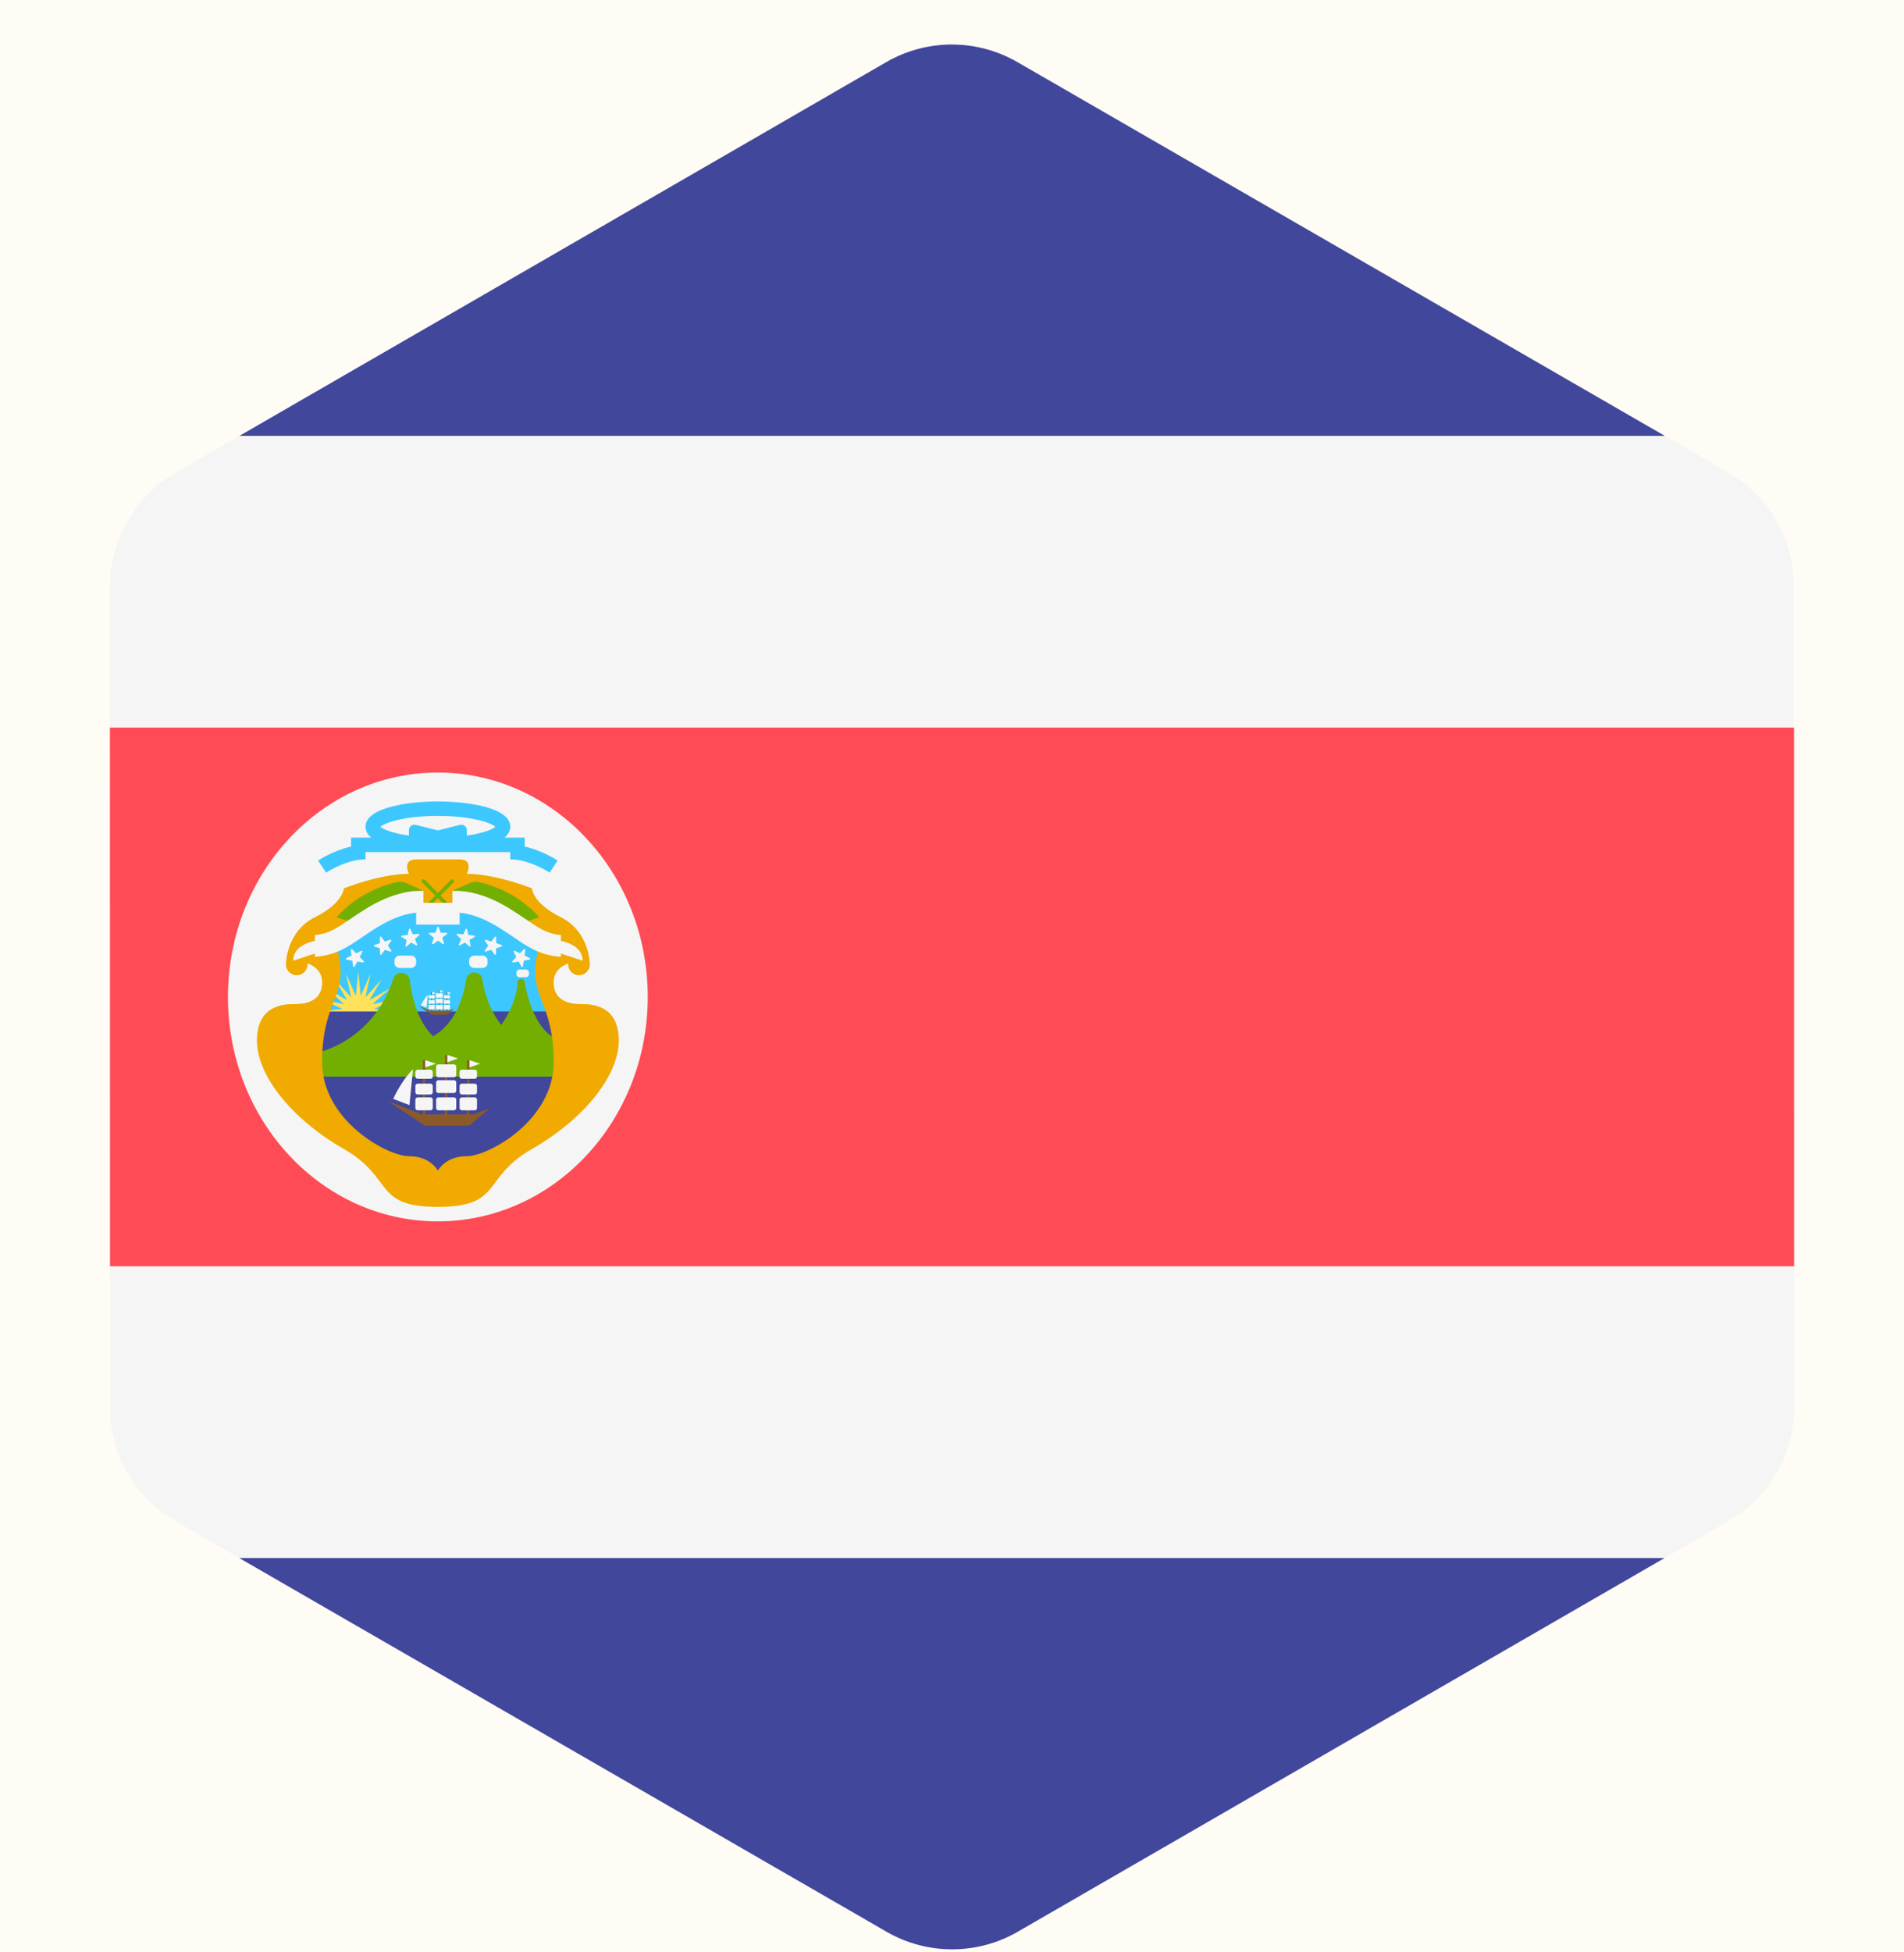 <svg xmlns="http://www.w3.org/2000/svg" fill="none" viewBox="0 0 40 41" height="41" width="40">
<rect fill="#202020" height="41" width="40"></rect>
<rect fill="white" transform="translate(-232 -18544)" height="41857.6" width="2067"></rect>
<rect stroke-dasharray="10 5" stroke="#9747FF" rx="4.5" height="828" width="1964" y="-216.564" x="-181.5"></rect>
<g clip-path="url(#clip0_228_3813)">
<rect fill="#F7F3EA" transform="translate(-132 -167.064)" height="709" width="1440"></rect>
<rect fill="#FFFCF5" height="340" width="603" y="-30.564" x="-31.5"></rect>
<rect stroke="#EBE4D6" height="340" width="603" y="-30.564" x="-31.5"></rect>
<g clip-path="url(#clip1_228_3813)">
<path fill="#F5F5F5" d="M37.691 29.554L37.691 26.241L37.69 24.119L37.689 17.752L37.689 15.63L37.688 12.311C37.688 12.068 37.655 11.831 37.594 11.602C37.561 11.479 37.52 11.36 37.471 11.243C37.27 10.767 36.939 10.351 36.505 10.049C36.442 10.005 36.377 9.963 36.309 9.924L34.457 8.854L32.723 7.854L31.327 7.048L25.988 3.967L23.905 2.765L22.343 1.863L21.375 1.305C20.522 0.812 19.471 0.812 18.618 1.305L17.657 1.86L16.095 2.763L14.012 3.966L8.674 7.049L6.334 8.4L4.601 9.402L3.687 9.929C3.621 9.967 3.558 10.009 3.496 10.051C3.231 10.235 3.004 10.462 2.821 10.718C2.699 10.891 2.596 11.076 2.516 11.272C2.382 11.599 2.309 11.953 2.309 12.317L2.309 15.63L2.31 17.752L2.311 24.118V24.119V24.119L2.311 26.241L2.312 29.56V29.56C2.312 30.467 2.758 31.309 3.495 31.822C3.558 31.866 3.623 31.908 3.691 31.947L5.517 33.001L7.251 34.002L8.673 34.823L16.095 39.106L17.657 40.008L18.625 40.566C19.478 41.059 20.529 41.059 21.382 40.566L22.343 40.011L23.905 39.108L25.988 37.906L30.487 35.307L31.326 34.822L33.461 33.589L35.195 32.588L36.313 31.942C36.379 31.904 36.442 31.863 36.504 31.82C37.243 31.308 37.691 30.463 37.691 29.554Z"></path>
<path fill="#FF4B55" d="M2.309 15.63L2.31 17.752L2.311 24.117V24.118V24.119L2.311 26.241L2.311 26.591H37.691L37.691 26.241L37.69 24.118L37.689 17.752L37.689 15.63L37.689 15.279H2.309V15.63Z"></path>
<path fill="#41479B" d="M34.457 8.855L32.723 7.854L31.327 7.048L25.988 3.967L24.357 3.026L23.905 2.765L22.343 1.863L21.375 1.305C20.522 0.812 19.471 0.812 18.618 1.305L17.657 1.86L16.095 2.763L15.64 3.026L14.012 3.966L8.674 7.049L6.334 8.4L5.031 9.153H34.974L34.457 8.855Z"></path>
<path fill="#41479B" d="M5.027 32.719L5.517 33.002L7.251 34.003L8.673 34.823L15.643 38.846L16.095 39.107L17.657 40.008L18.625 40.567C19.478 41.059 20.529 41.059 21.382 40.566L22.343 40.011L23.905 39.109L24.361 38.846L25.988 37.906L30.487 35.307L31.326 34.823L33.461 33.59L34.969 32.719H5.027Z"></path>
<path fill="#F5F5F5" d="M9.198 25.649C11.634 25.649 13.608 23.539 13.608 20.936C13.608 18.333 11.634 16.223 9.198 16.223C6.763 16.223 4.789 18.333 4.789 20.936C4.789 23.539 6.763 25.649 9.198 25.649Z"></path>
<path fill="#3CC8FF" d="M11.48 19.111H6.919V21.392H11.48V19.111Z"></path>
<path fill="#FFE15A" d="M7.527 20.408L7.579 20.911L7.784 20.449L7.678 20.944L8.016 20.567L7.762 21.005L8.2 20.751L7.823 21.089L8.318 20.983L7.855 21.188L8.358 21.24L7.855 21.292L8.318 21.497L7.823 21.391L8.2 21.729L7.762 21.475L8.016 21.913L7.678 21.536L7.784 22.031L7.579 21.568L7.527 22.072L7.475 21.568L7.27 22.031L7.376 21.536L7.038 21.913L7.292 21.475L6.854 21.729L7.23 21.391L6.736 21.497L7.198 21.292L6.695 21.24L7.198 21.188L6.736 20.983L7.23 21.089L6.854 20.751L7.292 21.005L7.038 20.567L7.376 20.944L7.27 20.449L7.475 20.911L7.527 20.408Z"></path>
<path fill="#41479B" d="M10.111 24.585H8.287L6.615 23.217V21.24H11.936V23.217L10.111 24.585Z"></path>
<path fill="#73AF00" d="M11.024 20.632H11.023C11.023 20.591 10.989 20.557 10.947 20.557C10.906 20.557 10.872 20.591 10.872 20.632H10.871C10.871 20.896 10.719 21.261 10.531 21.523C10.269 21.192 10.171 20.808 10.134 20.567C10.116 20.452 9.991 20.388 9.887 20.44C9.837 20.465 9.803 20.514 9.795 20.57C9.678 21.316 9.327 21.632 9.099 21.762C8.758 21.433 8.646 20.9 8.609 20.585C8.595 20.462 8.463 20.392 8.353 20.447C8.311 20.468 8.279 20.507 8.264 20.552C7.787 22.005 6.462 22.153 6.462 22.153V22.609H11.784V22.457V22.305V22.153V22.001V21.848C11.176 21.697 11.024 20.632 11.024 20.632Z"></path>
<path fill="#F0AA00" d="M11.784 19.263C11.176 18.959 11.176 18.655 11.176 18.655C11.176 18.655 10.415 18.351 9.807 18.351C9.807 18.351 9.959 18.047 9.655 18.047C9.351 18.047 9.199 18.047 9.199 18.047C9.199 18.047 9.047 18.047 8.743 18.047C8.439 18.047 8.591 18.351 8.591 18.351C7.983 18.351 7.223 18.655 7.223 18.655C7.223 18.655 7.223 18.959 6.614 19.263C6.006 19.567 6.006 20.252 6.006 20.252C6.006 20.377 6.108 20.48 6.234 20.48C6.36 20.48 6.462 20.377 6.462 20.252C6.462 20.226 6.457 20.201 6.449 20.178L6.462 20.175L7.983 19.111H9.199H10.415L11.936 20.175L11.949 20.178C11.941 20.201 11.936 20.226 11.936 20.252C11.936 20.377 12.038 20.48 12.164 20.48C12.29 20.48 12.392 20.377 12.392 20.252C12.392 20.252 12.392 19.567 11.784 19.263Z"></path>
<path fill="#F0AA00" d="M12.24 21.087C12.088 21.087 11.632 21.087 11.632 20.631C11.632 20.175 12.24 20.175 12.24 20.175L11.328 19.871C11.024 20.935 11.632 20.935 11.632 22.304C11.632 23.529 10.263 24.28 9.807 24.28C9.351 24.28 9.199 24.584 9.199 24.584C9.199 24.584 9.047 24.28 8.591 24.28C8.135 24.28 6.767 23.529 6.767 22.304C6.767 20.935 7.375 20.935 7.071 19.871L6.159 20.175C6.159 20.175 6.767 20.175 6.767 20.631C6.767 21.087 6.311 21.087 6.159 21.087C6.006 21.087 5.398 21.087 5.398 21.848C5.398 22.608 6.159 23.52 7.223 24.128C8.287 24.736 7.831 25.344 9.199 25.344C10.568 25.344 10.111 24.736 11.176 24.128C12.24 23.52 13 22.608 13 21.848C13 21.087 12.392 21.087 12.24 21.087Z"></path>
<path fill="#73AF00" d="M8.895 18.708L8.527 18.542C8.466 18.515 8.399 18.509 8.333 18.524C8.096 18.578 7.508 18.759 7.071 19.263L7.527 19.415L8.895 18.708Z"></path>
<path fill="#73AF00" d="M9.503 18.708L9.871 18.542C9.932 18.515 10 18.509 10.065 18.524C10.302 18.578 10.89 18.759 11.328 19.263L10.871 19.415L9.503 18.708Z"></path>
<path fill="#73AF00" d="M9.253 18.807L9.53 18.53C9.545 18.515 9.545 18.491 9.53 18.476C9.515 18.461 9.491 18.461 9.476 18.476L9.199 18.753L8.922 18.476C8.907 18.461 8.883 18.461 8.868 18.476C8.853 18.491 8.853 18.515 8.868 18.53L9.145 18.807L8.868 19.084C8.853 19.099 8.853 19.123 8.868 19.138C8.876 19.145 8.885 19.149 8.895 19.149C8.905 19.149 8.914 19.145 8.922 19.138L9.199 18.86L9.476 19.138C9.484 19.145 9.493 19.149 9.503 19.149C9.513 19.149 9.523 19.145 9.53 19.138C9.545 19.123 9.545 19.099 9.53 19.084L9.253 18.807Z"></path>
<path fill="#F5F5F5" d="M12.24 20.176C12.24 19.917 11.995 19.806 11.784 19.757V19.637C11.498 19.61 11.338 19.502 11.06 19.313C10.954 19.24 10.832 19.158 10.686 19.069C10.151 18.744 9.74 18.697 9.503 18.709V18.96H8.895V18.709C8.658 18.697 8.247 18.744 7.712 19.069C7.566 19.158 7.445 19.24 7.338 19.313C7.061 19.502 6.901 19.61 6.615 19.637V19.757C6.403 19.805 6.159 19.917 6.159 20.176L6.615 20.024V20.093C7.046 20.062 7.293 19.896 7.595 19.69C7.697 19.62 7.813 19.541 7.949 19.459C8.297 19.248 8.567 19.182 8.743 19.167V19.416H9.656V19.167C9.832 19.182 10.102 19.248 10.449 19.459C10.585 19.541 10.701 19.62 10.804 19.69C11.106 19.896 11.353 20.062 11.784 20.093V20.024L12.24 20.176Z"></path>
<path fill="#3CC8FF" d="M11.024 17.778V17.59H10.6C10.674 17.527 10.72 17.452 10.72 17.362C10.72 16.942 9.764 16.83 9.199 16.83C8.634 16.83 7.679 16.942 7.679 17.362C7.679 17.452 7.724 17.527 7.798 17.59H7.375V17.778C7.002 17.861 6.698 18.061 6.682 18.072L6.851 18.325C6.855 18.322 7.273 18.046 7.679 18.046V17.894H10.72V18.046C11.125 18.046 11.543 18.322 11.547 18.325L11.716 18.072C11.7 18.061 11.396 17.861 11.024 17.778ZM9.807 17.548V17.433C9.807 17.358 9.737 17.304 9.665 17.322L9.199 17.438L8.733 17.322C8.661 17.304 8.591 17.358 8.591 17.433V17.548C8.249 17.498 8.047 17.415 7.992 17.362C8.075 17.284 8.477 17.134 9.199 17.134C9.921 17.134 10.324 17.284 10.406 17.362C10.351 17.415 10.149 17.498 9.807 17.548Z"></path>
<path fill="#F5F5F5" d="M9.218 19.472L9.257 19.588L9.378 19.589C9.394 19.589 9.401 19.609 9.388 19.618L9.29 19.691L9.327 19.807C9.332 19.822 9.314 19.834 9.302 19.825L9.203 19.754L9.104 19.825C9.091 19.834 9.074 19.822 9.078 19.807L9.115 19.691L9.017 19.618C9.005 19.609 9.011 19.589 9.027 19.589L9.149 19.588L9.187 19.472C9.192 19.457 9.213 19.457 9.218 19.472Z"></path>
<path fill="#F5F5F5" d="M8.622 19.512L8.672 19.622L8.794 19.61C8.809 19.609 8.818 19.628 8.806 19.639L8.716 19.721L8.765 19.833C8.772 19.847 8.756 19.861 8.742 19.854L8.636 19.793L8.545 19.874C8.533 19.885 8.515 19.874 8.518 19.859L8.542 19.739L8.437 19.678C8.424 19.67 8.428 19.649 8.444 19.647L8.565 19.634L8.591 19.515C8.595 19.5 8.616 19.497 8.622 19.512Z"></path>
<path fill="#F5F5F5" d="M8.01 19.674L8.083 19.772L8.199 19.734C8.214 19.729 8.227 19.746 8.218 19.759L8.148 19.859L8.219 19.957C8.229 19.97 8.216 19.987 8.201 19.983L8.085 19.947L8.013 20.046C8.004 20.058 7.984 20.052 7.984 20.036L7.982 19.914L7.866 19.877C7.851 19.872 7.851 19.851 7.866 19.846L7.981 19.806L7.98 19.684C7.981 19.669 8.001 19.662 8.01 19.674Z"></path>
<path fill="#F5F5F5" d="M7.397 19.933L7.482 20.019L7.592 19.967C7.606 19.96 7.621 19.975 7.614 19.989L7.558 20.097L7.642 20.185C7.653 20.197 7.643 20.215 7.627 20.212L7.507 20.193L7.449 20.3C7.442 20.314 7.421 20.31 7.419 20.294L7.401 20.174L7.281 20.152C7.265 20.149 7.262 20.128 7.276 20.121L7.385 20.067L7.369 19.946C7.367 19.931 7.386 19.922 7.397 19.933Z"></path>
<path fill="#F5F5F5" d="M9.783 19.512L9.733 19.622L9.611 19.61C9.596 19.609 9.587 19.628 9.599 19.639L9.689 19.721L9.64 19.833C9.633 19.847 9.649 19.861 9.663 19.854L9.769 19.793L9.86 19.874C9.872 19.885 9.89 19.874 9.887 19.859L9.863 19.739L9.968 19.678C9.981 19.67 9.977 19.649 9.961 19.647L9.84 19.634L9.814 19.515C9.811 19.5 9.79 19.497 9.783 19.512Z"></path>
<path fill="#F5F5F5" d="M10.395 19.674L10.322 19.772L10.206 19.734C10.191 19.729 10.179 19.746 10.188 19.759L10.258 19.859L10.186 19.957C10.176 19.97 10.189 19.987 10.204 19.983L10.32 19.947L10.392 20.046C10.401 20.058 10.421 20.052 10.421 20.036L10.423 19.914L10.539 19.877C10.554 19.872 10.554 19.851 10.539 19.846L10.424 19.806L10.425 19.684C10.425 19.669 10.405 19.662 10.395 19.674Z"></path>
<path fill="#F5F5F5" d="M11.008 19.933L10.923 20.019L10.813 19.967C10.799 19.96 10.784 19.975 10.792 19.989L10.848 20.097L10.764 20.185C10.753 20.197 10.763 20.215 10.778 20.212L10.898 20.193L10.956 20.3C10.963 20.314 10.984 20.31 10.986 20.294L11.005 20.174L11.124 20.152C11.14 20.149 11.143 20.128 11.129 20.121L11.02 20.067L11.036 19.946C11.039 19.931 11.02 19.922 11.008 19.933Z"></path>
<path fill="#8C5A28" d="M8.149 23.121L8.924 23.639H9.86L10.292 23.268L9.959 23.401H8.857L8.149 23.121Z"></path>
<path fill="#F5F5F5" d="M8.676 22.453L8.602 23.207L8.261 23.077C8.261 23.077 8.418 22.714 8.676 22.453Z"></path>
<path fill="#8C5A28" d="M9.399 22.154H9.348V23.438H9.399V22.154Z"></path>
<path fill="#8C5A28" d="M9.863 22.264H9.813V23.439H9.863V22.264Z"></path>
<path fill="#8C5A28" d="M8.935 22.264H8.884V23.439H8.935V22.264Z"></path>
<path fill="#F5F5F5" d="M9.537 23.316H9.21C9.183 23.316 9.162 23.294 9.162 23.268V23.093C9.162 23.066 9.183 23.045 9.21 23.045H9.537C9.563 23.045 9.585 23.066 9.585 23.093V23.268C9.585 23.294 9.563 23.316 9.537 23.316Z"></path>
<path fill="#F5F5F5" d="M9.537 22.954H9.21C9.183 22.954 9.162 22.933 9.162 22.907V22.732C9.162 22.705 9.183 22.684 9.21 22.684H9.537C9.563 22.684 9.585 22.705 9.585 22.732V22.907C9.585 22.933 9.563 22.954 9.537 22.954Z"></path>
<path fill="#F5F5F5" d="M9.537 22.622H9.21C9.183 22.622 9.162 22.601 9.162 22.575V22.399C9.162 22.373 9.183 22.352 9.21 22.352H9.537C9.563 22.352 9.585 22.373 9.585 22.399V22.575C9.585 22.601 9.563 22.622 9.537 22.622Z"></path>
<path fill="#F5F5F5" d="M9.973 23.316H9.703C9.677 23.316 9.655 23.294 9.655 23.268V23.093C9.655 23.066 9.677 23.045 9.703 23.045H9.973C10 23.045 10.021 23.066 10.021 23.093V23.268C10.021 23.294 10 23.316 9.973 23.316Z"></path>
<path fill="#F5F5F5" d="M9.973 22.984H9.703C9.677 22.984 9.655 22.963 9.655 22.936V22.804C9.655 22.777 9.677 22.756 9.703 22.756H9.973C10 22.756 10.021 22.777 10.021 22.804V22.936C10.021 22.963 10 22.984 9.973 22.984Z"></path>
<path fill="#F5F5F5" d="M9.973 22.655H9.703C9.677 22.655 9.655 22.633 9.655 22.607V22.511C9.655 22.484 9.677 22.463 9.703 22.463H9.973C10 22.463 10.021 22.484 10.021 22.511V22.607C10.021 22.633 10 22.655 9.973 22.655Z"></path>
<path fill="#F5F5F5" d="M9.044 23.316H8.774C8.748 23.316 8.726 23.294 8.726 23.268V23.093C8.726 23.066 8.748 23.045 8.774 23.045H9.044C9.071 23.045 9.092 23.066 9.092 23.093V23.268C9.092 23.294 9.071 23.316 9.044 23.316Z"></path>
<path fill="#F5F5F5" d="M9.044 22.984H8.774C8.748 22.984 8.726 22.963 8.726 22.936V22.804C8.726 22.777 8.748 22.756 8.774 22.756H9.044C9.071 22.756 9.092 22.777 9.092 22.804V22.936C9.092 22.963 9.071 22.984 9.044 22.984Z"></path>
<path fill="#F5F5F5" d="M9.044 22.655H8.774C8.748 22.655 8.726 22.633 8.726 22.607V22.511C8.726 22.484 8.748 22.463 8.774 22.463H9.044C9.071 22.463 9.092 22.484 9.092 22.511V22.607C9.092 22.633 9.071 22.655 9.044 22.655Z"></path>
<path fill="#F5F5F5" d="M8.934 22.264V22.416L9.158 22.338L8.934 22.264Z"></path>
<path fill="#F5F5F5" d="M9.863 22.264V22.416L10.086 22.338L9.863 22.264Z"></path>
<path fill="#F5F5F5" d="M9.398 22.154V22.306L9.621 22.229L9.398 22.154Z"></path>
<path fill="#8C5A28" d="M8.804 21.127L9.073 21.307H9.398L9.548 21.178L9.433 21.224H9.05L8.804 21.127Z"></path>
<path fill="#F5F5F5" d="M8.987 20.896L8.961 21.158L8.843 21.113C8.843 21.113 8.897 20.987 8.987 20.896Z"></path>
<path fill="#8C5A28" d="M9.238 20.791H9.22V21.237H9.238V20.791Z"></path>
<path fill="#8C5A28" d="M9.4 20.828H9.382V21.236H9.4V20.828Z"></path>
<path fill="#8C5A28" d="M9.077 20.828H9.059V21.236H9.077V20.828Z"></path>
<path fill="#F5F5F5" d="M9.286 21.196H9.172C9.163 21.196 9.156 21.188 9.156 21.179V21.118C9.156 21.109 9.163 21.102 9.172 21.102H9.286C9.295 21.102 9.303 21.109 9.303 21.118V21.179C9.303 21.188 9.295 21.196 9.286 21.196Z"></path>
<path fill="#F5F5F5" d="M9.286 21.069H9.172C9.163 21.069 9.156 21.061 9.156 21.052V20.991C9.156 20.982 9.163 20.975 9.172 20.975H9.286C9.295 20.975 9.303 20.982 9.303 20.991V21.052C9.303 21.061 9.295 21.069 9.286 21.069Z"></path>
<path fill="#F5F5F5" d="M9.286 20.953H9.172C9.163 20.953 9.156 20.946 9.156 20.937V20.876C9.156 20.867 9.163 20.859 9.172 20.859H9.286C9.295 20.859 9.303 20.867 9.303 20.876V20.937C9.303 20.946 9.295 20.953 9.286 20.953Z"></path>
<path fill="#F5F5F5" d="M9.438 21.196H9.344C9.335 21.196 9.327 21.188 9.327 21.179V21.118C9.327 21.109 9.335 21.102 9.344 21.102H9.438C9.447 21.102 9.454 21.109 9.454 21.118V21.179C9.454 21.188 9.447 21.196 9.438 21.196Z"></path>
<path fill="#F5F5F5" d="M9.438 21.079H9.344C9.335 21.079 9.327 21.072 9.327 21.063V21.017C9.327 21.008 9.335 21 9.344 21H9.438C9.447 21 9.454 21.007 9.454 21.017V21.063C9.454 21.072 9.447 21.079 9.438 21.079Z"></path>
<path fill="#F5F5F5" d="M9.438 20.965H9.344C9.335 20.965 9.327 20.958 9.327 20.948V20.915C9.327 20.906 9.335 20.898 9.344 20.898H9.438C9.447 20.898 9.454 20.906 9.454 20.915V20.948C9.454 20.958 9.447 20.965 9.438 20.965Z"></path>
<path fill="#F5F5F5" d="M9.115 21.196H9.021C9.012 21.196 9.004 21.188 9.004 21.179V21.118C9.004 21.109 9.012 21.102 9.021 21.102H9.115C9.124 21.102 9.132 21.109 9.132 21.118V21.179C9.132 21.188 9.124 21.196 9.115 21.196Z"></path>
<path fill="#F5F5F5" d="M9.115 21.079H9.021C9.012 21.079 9.004 21.072 9.004 21.063V21.017C9.004 21.008 9.012 21 9.021 21H9.115C9.124 21 9.132 21.007 9.132 21.017V21.063C9.132 21.072 9.124 21.079 9.115 21.079Z"></path>
<path fill="#F5F5F5" d="M9.115 20.965H9.021C9.012 20.965 9.004 20.958 9.004 20.948V20.915C9.004 20.906 9.012 20.898 9.021 20.898H9.115C9.124 20.898 9.132 20.906 9.132 20.915V20.948C9.132 20.958 9.124 20.965 9.115 20.965Z"></path>
<path fill="#F5F5F5" d="M9.077 20.83V20.883L9.154 20.856L9.077 20.83Z"></path>
<path fill="#F5F5F5" d="M9.399 20.83V20.883L9.477 20.856L9.399 20.83Z"></path>
<path fill="#F5F5F5" d="M9.238 20.791V20.844L9.315 20.817L9.238 20.791Z"></path>
<path fill="#F5F5F5" d="M8.636 20.327H8.394C8.335 20.327 8.287 20.279 8.287 20.22V20.175C8.287 20.117 8.335 20.068 8.394 20.068H8.636C8.695 20.068 8.743 20.117 8.743 20.175V20.22C8.743 20.279 8.695 20.327 8.636 20.327Z"></path>
<path fill="#F5F5F5" d="M10.136 20.327H9.962C9.903 20.327 9.855 20.279 9.855 20.22V20.175C9.855 20.116 9.903 20.068 9.962 20.068H10.136C10.196 20.068 10.244 20.116 10.244 20.175V20.22C10.244 20.279 10.196 20.327 10.136 20.327Z"></path>
<path fill="#F5F5F5" d="M11.051 20.522H10.911C10.877 20.522 10.85 20.494 10.85 20.46V20.423C10.85 20.389 10.877 20.361 10.911 20.361H11.051C11.085 20.361 11.113 20.389 11.113 20.423V20.46C11.113 20.494 11.085 20.522 11.051 20.522Z"></path>
</g>
</g>
<defs>
<clipPath id="clip0_228_3813">
<rect transform="translate(-132 -167.064)" fill="white" height="709" width="1440"></rect>
</clipPath>
<clipPath id="clip1_228_3813">
<rect transform="translate(0 0.936)" fill="white" height="40" width="40"></rect>
</clipPath>
</defs>
</svg>
